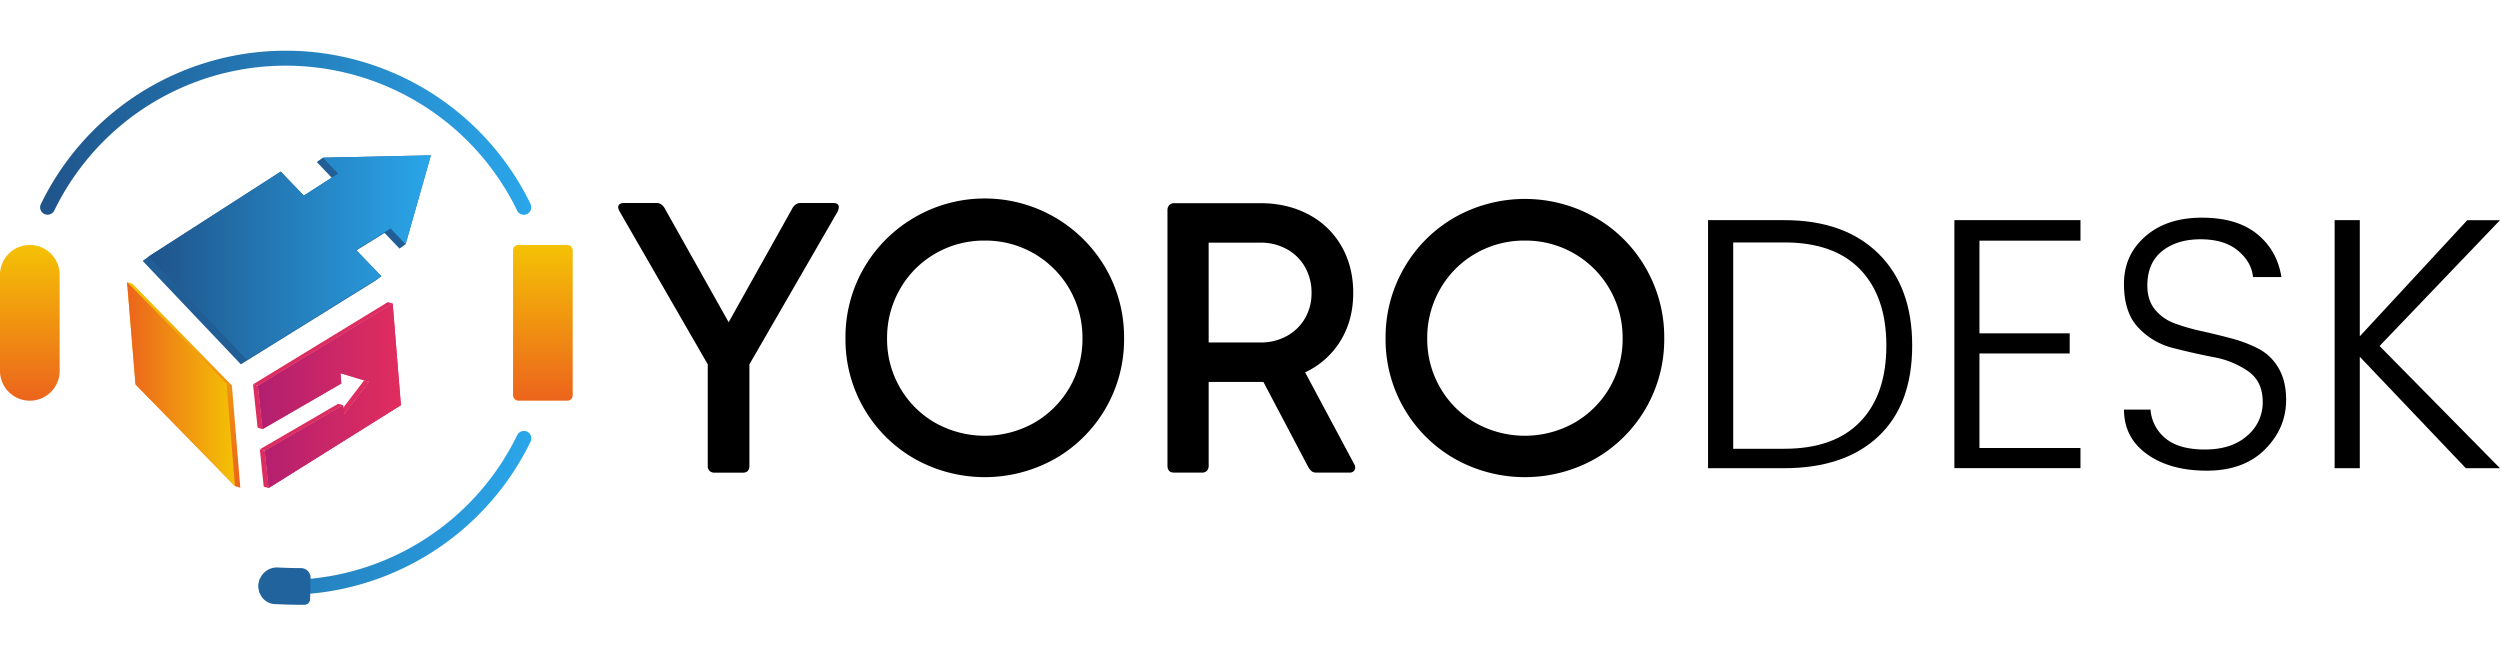<svg id="Layer_1" data-name="Layer 1" xmlns="http://www.w3.org/2000/svg" xmlns:xlink="http://www.w3.org/1999/xlink" viewBox="0 0 1694.92 444.48"><defs><style>.cls-1{fill:url(#linear-gradient);}.cls-2{fill:url(#linear-gradient-2);}.cls-3{fill:#dc2c60;}.cls-4{fill:#205e95;}.cls-5{fill:url(#linear-gradient-3);}.cls-6{fill:url(#linear-gradient-4);}.cls-7{fill:url(#linear-gradient-5);}.cls-8{fill:#21649d;}.cls-9{fill:url(#linear-gradient-6);}.cls-10{fill:url(#linear-gradient-7);}</style><linearGradient id="linear-gradient" x1="27.27" y1="218.86" x2="360.24" y2="218.86" gradientUnits="userSpaceOnUse"><stop offset="0" stop-color="#1f548a"/><stop offset="1" stop-color="#2aa6ea"/></linearGradient><linearGradient id="linear-gradient-2" x1="124.53" y1="-2324.99" x2="124.53" y2="-2185.52" gradientTransform="matrix(1, 0, 0, -1, 0, -1994.31)" gradientUnits="userSpaceOnUse"><stop offset="0" stop-color="#ec641c"/><stop offset="1" stop-color="#f4c205"/></linearGradient><linearGradient id="linear-gradient-3" x1="86.14" y1="-2254.69" x2="159.33" y2="-2254.69" xlink:href="#linear-gradient-2"/><linearGradient id="linear-gradient-4" x1="174.91" y1="-2262.61" x2="271.79" y2="-2262.61" gradientTransform="matrix(1, 0, 0, -1, 0, -1994.31)" gradientUnits="userSpaceOnUse"><stop offset="0" stop-color="#b21f70"/><stop offset="1" stop-color="#e12d5e"/></linearGradient><linearGradient id="linear-gradient-5" x1="100.81" y1="-2168.99" x2="292.11" y2="-2168.99" gradientTransform="matrix(1, 0, 0, -1, 0, -1994.31)" xlink:href="#linear-gradient"/><linearGradient id="linear-gradient-6" x1="368.06" y1="271.66" x2="368.06" y2="166.07" gradientTransform="matrix(1, 0, 0, 1, 0, 0)" xlink:href="#linear-gradient-2"/><linearGradient id="linear-gradient-7" x1="20.23" y1="271.66" x2="20.23" y2="166.07" gradientTransform="matrix(1, 0, 0, 1, 0, 0)" xlink:href="#linear-gradient-2"/></defs><path class="cls-1" d="M355.2,292.16a5.11,5.11,0,0,0-2.66.75,5,5,0,0,0-1.85,2,174.4,174.4,0,0,1-140.17,97.47q-8.28.81-16.76.81a174.56,174.56,0,0,1-17.51-.88,12.07,12.07,0,0,0-.71,2.3,13.07,13.07,0,0,0,.74,7.83q8.64.81,17.48.82,8.37,0,16.55-.74A184.51,184.51,0,0,0,359.73,299.39,5,5,0,0,0,355.2,292.16Zm4.53-153.81a184.5,184.5,0,0,0-332,0,5,5,0,0,0,4.53,7.22,5.11,5.11,0,0,0,2.66-.75,5,5,0,0,0,1.85-2,174.43,174.43,0,0,1,313.87,0,5,5,0,0,0,9-4.43Z"/><polygon class="cls-2" points="157.22 261.33 89.77 192.33 86.14 191.21 91.88 260.64 159.33 329.56 162.91 330.68 157.22 261.33"/><polygon class="cls-3" points="233.12 281.14 229.8 280.23 246.84 257.92 250.21 258.83 233.12 281.14"/><polygon class="cls-3" points="250.21 258.83 246.84 257.92 227.43 252.05 230.79 252.96 250.21 258.83"/><polygon class="cls-3" points="179.53 305.52 176.16 304.62 229.24 273.76 232.6 274.67 179.53 305.52"/><polygon class="cls-3" points="182.16 330.85 178.79 329.94 176.16 304.62 179.53 305.52 182.16 330.85"/><polygon class="cls-3" points="174.91 261.5 171.54 260.6 262.9 204.84 266.22 205.75 174.91 261.5"/><polygon class="cls-3" points="177.97 290.94 174.65 289.99 171.54 260.6 174.91 261.5 177.97 290.94"/><polygon class="cls-3" points="174.91 261.5 266.22 205.75 271.79 274.71 182.16 330.85 179.53 305.52 232.6 274.67 233.12 281.14 250.21 258.83 230.79 252.96 231.4 259.99 177.97 290.94 174.91 261.5"/><polygon class="cls-4" points="218.88 106.89 214.78 109.86 224.88 120.44 205.98 132.61 190.31 116.34 100.81 173.9 96.72 176.88 163.3 247 254.48 190.3 258.54 187.28 241.67 169.72 260.7 157.9 270.88 168.55 274.98 165.58 292.11 105.33 218.88 106.89"/><polygon class="cls-5" points="86.14 191.21 153.59 260.17 159.33 329.56 91.88 260.64 86.14 191.21"/><polygon class="cls-6" points="174.91 261.5 266.22 205.75 271.79 274.71 182.16 330.85 179.53 305.52 232.6 274.67 233.12 281.14 250.21 258.83 230.79 252.96 231.4 259.99 177.97 290.94 174.91 261.5"/><polygon class="cls-7" points="229.19 117.68 218.88 106.89 292.11 105.33 274.98 165.58 264.75 154.92 241.41 169.46 258.54 187.28 167.36 244.03 100.81 173.9 190.31 116.34 205.98 132.61 229.19 117.68"/><path class="cls-8" d="M210.53,392c0,.14,0,.28,0,.42-.07,3.32-.14,6.75-.21,10.14,0,1.21-.05,2.43-.08,3.62a3.94,3.94,0,0,1-3.92,3.87q-10.08,0-20.23-.5a11.34,11.34,0,0,1-9.8-7.07,13.07,13.07,0,0,1-.74-7.83,12.07,12.07,0,0,1,.71-2.3,12.43,12.43,0,0,1,12-7.61c5.34.27,10.67.4,16,.42A6.5,6.5,0,0,1,210.53,392Z"/><rect class="cls-9" x="347.83" y="166.07" width="40.45" height="105.59" rx="3.57"/><path class="cls-10" d="M20.23,271.66h0A20.23,20.23,0,0,1,0,251.43V186.3a20.23,20.23,0,0,1,20.23-20.23h0A20.22,20.22,0,0,1,40.45,186.3v65.13A20.22,20.22,0,0,1,20.23,271.66Z"/><path d="M568.68,140.49a7.74,7.74,0,0,1-.75,2.88L508.08,247v68.71q0,4.75-4.5,4.75h-19a4.85,4.85,0,0,1-3.5-1.19,4.69,4.69,0,0,1-1.25-3.56V247L420,143.24a6.15,6.15,0,0,1-.88-2.87,2.35,2.35,0,0,1,1.06-2,5,5,0,0,1,2.94-.75h22.24a5.12,5.12,0,0,1,3.06,1.06,8.66,8.66,0,0,1,2.44,2.94L494,218.46l43-76.84a7.62,7.62,0,0,1,2.5-3,5.79,5.79,0,0,1,3.25-1h22.12Q568.68,137.62,568.68,140.49Z"/><path d="M585.73,181.66a94.76,94.76,0,0,1,163.8,0,93.66,93.66,0,0,1,12.56,47.79A93.07,93.07,0,0,1,715.3,311,97.13,97.13,0,0,1,620,311a93,93,0,0,1-46.79-81.59A93.66,93.66,0,0,1,585.73,181.66Zm24.43,81.15a64.19,64.19,0,0,0,23.93,23.87,68.51,68.51,0,0,0,67,0,65.24,65.24,0,0,0,32.79-57.23,65.73,65.73,0,0,0-8.8-33.48,65.55,65.55,0,0,0-57.42-32.86,65.64,65.64,0,0,0-33.54,8.81A64.38,64.38,0,0,0,610.16,196a66.09,66.09,0,0,0-8.75,33.48A65.39,65.39,0,0,0,610.16,262.81Z"/><path d="M918.77,316.91a3.41,3.41,0,0,1-1,2.5,3.54,3.54,0,0,1-2.63,1H892.28a4.83,4.83,0,0,1-2.94-.87,9.91,9.91,0,0,1-2.43-3l-30.36-57.6H819.44v56.72a4.88,4.88,0,0,1-1.19,3.5,4.47,4.47,0,0,1-3.43,1.25H796q-4.5,0-4.5-4.75V142.49a4.78,4.78,0,0,1,1.25-3.43,4.27,4.27,0,0,1,3.25-1.31h58.47q18.24,0,32.61,7.62a55,55,0,0,1,22.37,21.49q8,13.86,8,31.73,0,18.49-8.68,32.55a55.51,55.51,0,0,1-23.93,21.3L918.27,315A3.74,3.74,0,0,1,918.77,316.91ZM819.44,232.2h35a36.45,36.45,0,0,0,17.93-4.37,31.77,31.77,0,0,0,12.37-12,33.63,33.63,0,0,0,4.44-17.25A34.75,34.75,0,0,0,884.72,181a31.42,31.42,0,0,0-12.37-12.12,36.46,36.46,0,0,0-17.93-4.38h-35Z"/><path d="M951.94,181.66a92.46,92.46,0,0,1,34.23-34.23,96.74,96.74,0,0,1,95.34,0,92.46,92.46,0,0,1,34.23,34.23,93.66,93.66,0,0,1,12.56,47.79A93.07,93.07,0,0,1,1081.51,311a97.15,97.15,0,0,1-95.34,0,93.07,93.07,0,0,1-46.79-81.59A93.66,93.66,0,0,1,951.94,181.66Zm24.43,81.15a64.17,64.17,0,0,0,23.92,23.87,68.51,68.51,0,0,0,67,0,65.27,65.27,0,0,0,32.8-57.23,65.74,65.74,0,0,0-8.81-33.48,65.55,65.55,0,0,0-57.41-32.86,65.68,65.68,0,0,0-33.55,8.81A64.35,64.35,0,0,0,976.37,196a66.09,66.09,0,0,0-8.75,33.48A65.39,65.39,0,0,0,976.37,262.81Z"/><path d="M1209.67,149.25q40.69,0,63.73,22.55t23,62.51q0,40-22.91,61.54t-63.86,21.57H1158V149.25Zm-34.61,155h34.61q33.87,0,51.55-18.4t17.67-51.55q0-33.13-17.67-51.54t-51.55-18.4h-34.61Z"/><path d="M1410.5,149.25v13.9H1342V226h61.18v13.65H1342v64.1h68.49v13.64H1325V149.25Z"/><path d="M1455.83,193.61q0,10,5.24,16.33a30.88,30.88,0,0,0,13.53,9.38,138.1,138.1,0,0,0,18.27,5.24q10,2.2,20,4.88a91.76,91.76,0,0,1,18.28,6.95,33.6,33.6,0,0,1,13.53,13q5.24,8.78,5.24,21.7,0,19.25-14.38,33.63t-39.36,14.38q-25,0-40.58-11.21T1440,277.7h18a27.57,27.57,0,0,0,10,19.37q9,7.68,26.94,7.68t28.51-9.26a29.33,29.33,0,0,0,10.6-23q0-13.77-9.75-20.72a59.69,59.69,0,0,0-23.51-9.63q-13.79-2.67-27.54-6.21a48.47,48.47,0,0,1-23.52-13.77q-9.75-10.24-9.75-29.74t14.5-32.17q14.49-12.66,38.26-12.67t37.41,11q13.65,11,16.58,29.24h-19.26q-1-10.23-10.23-17.91t-25.35-7.68q-16.08,0-26.08,8.05T1455.83,193.61Z"/><path d="M1599.87,317.42h-17.06V149.25h17.06V228l72.87-78.73h22.18l-81.65,85.31,81.65,82.86h-23.15l-71.9-75.55Z"/></svg>